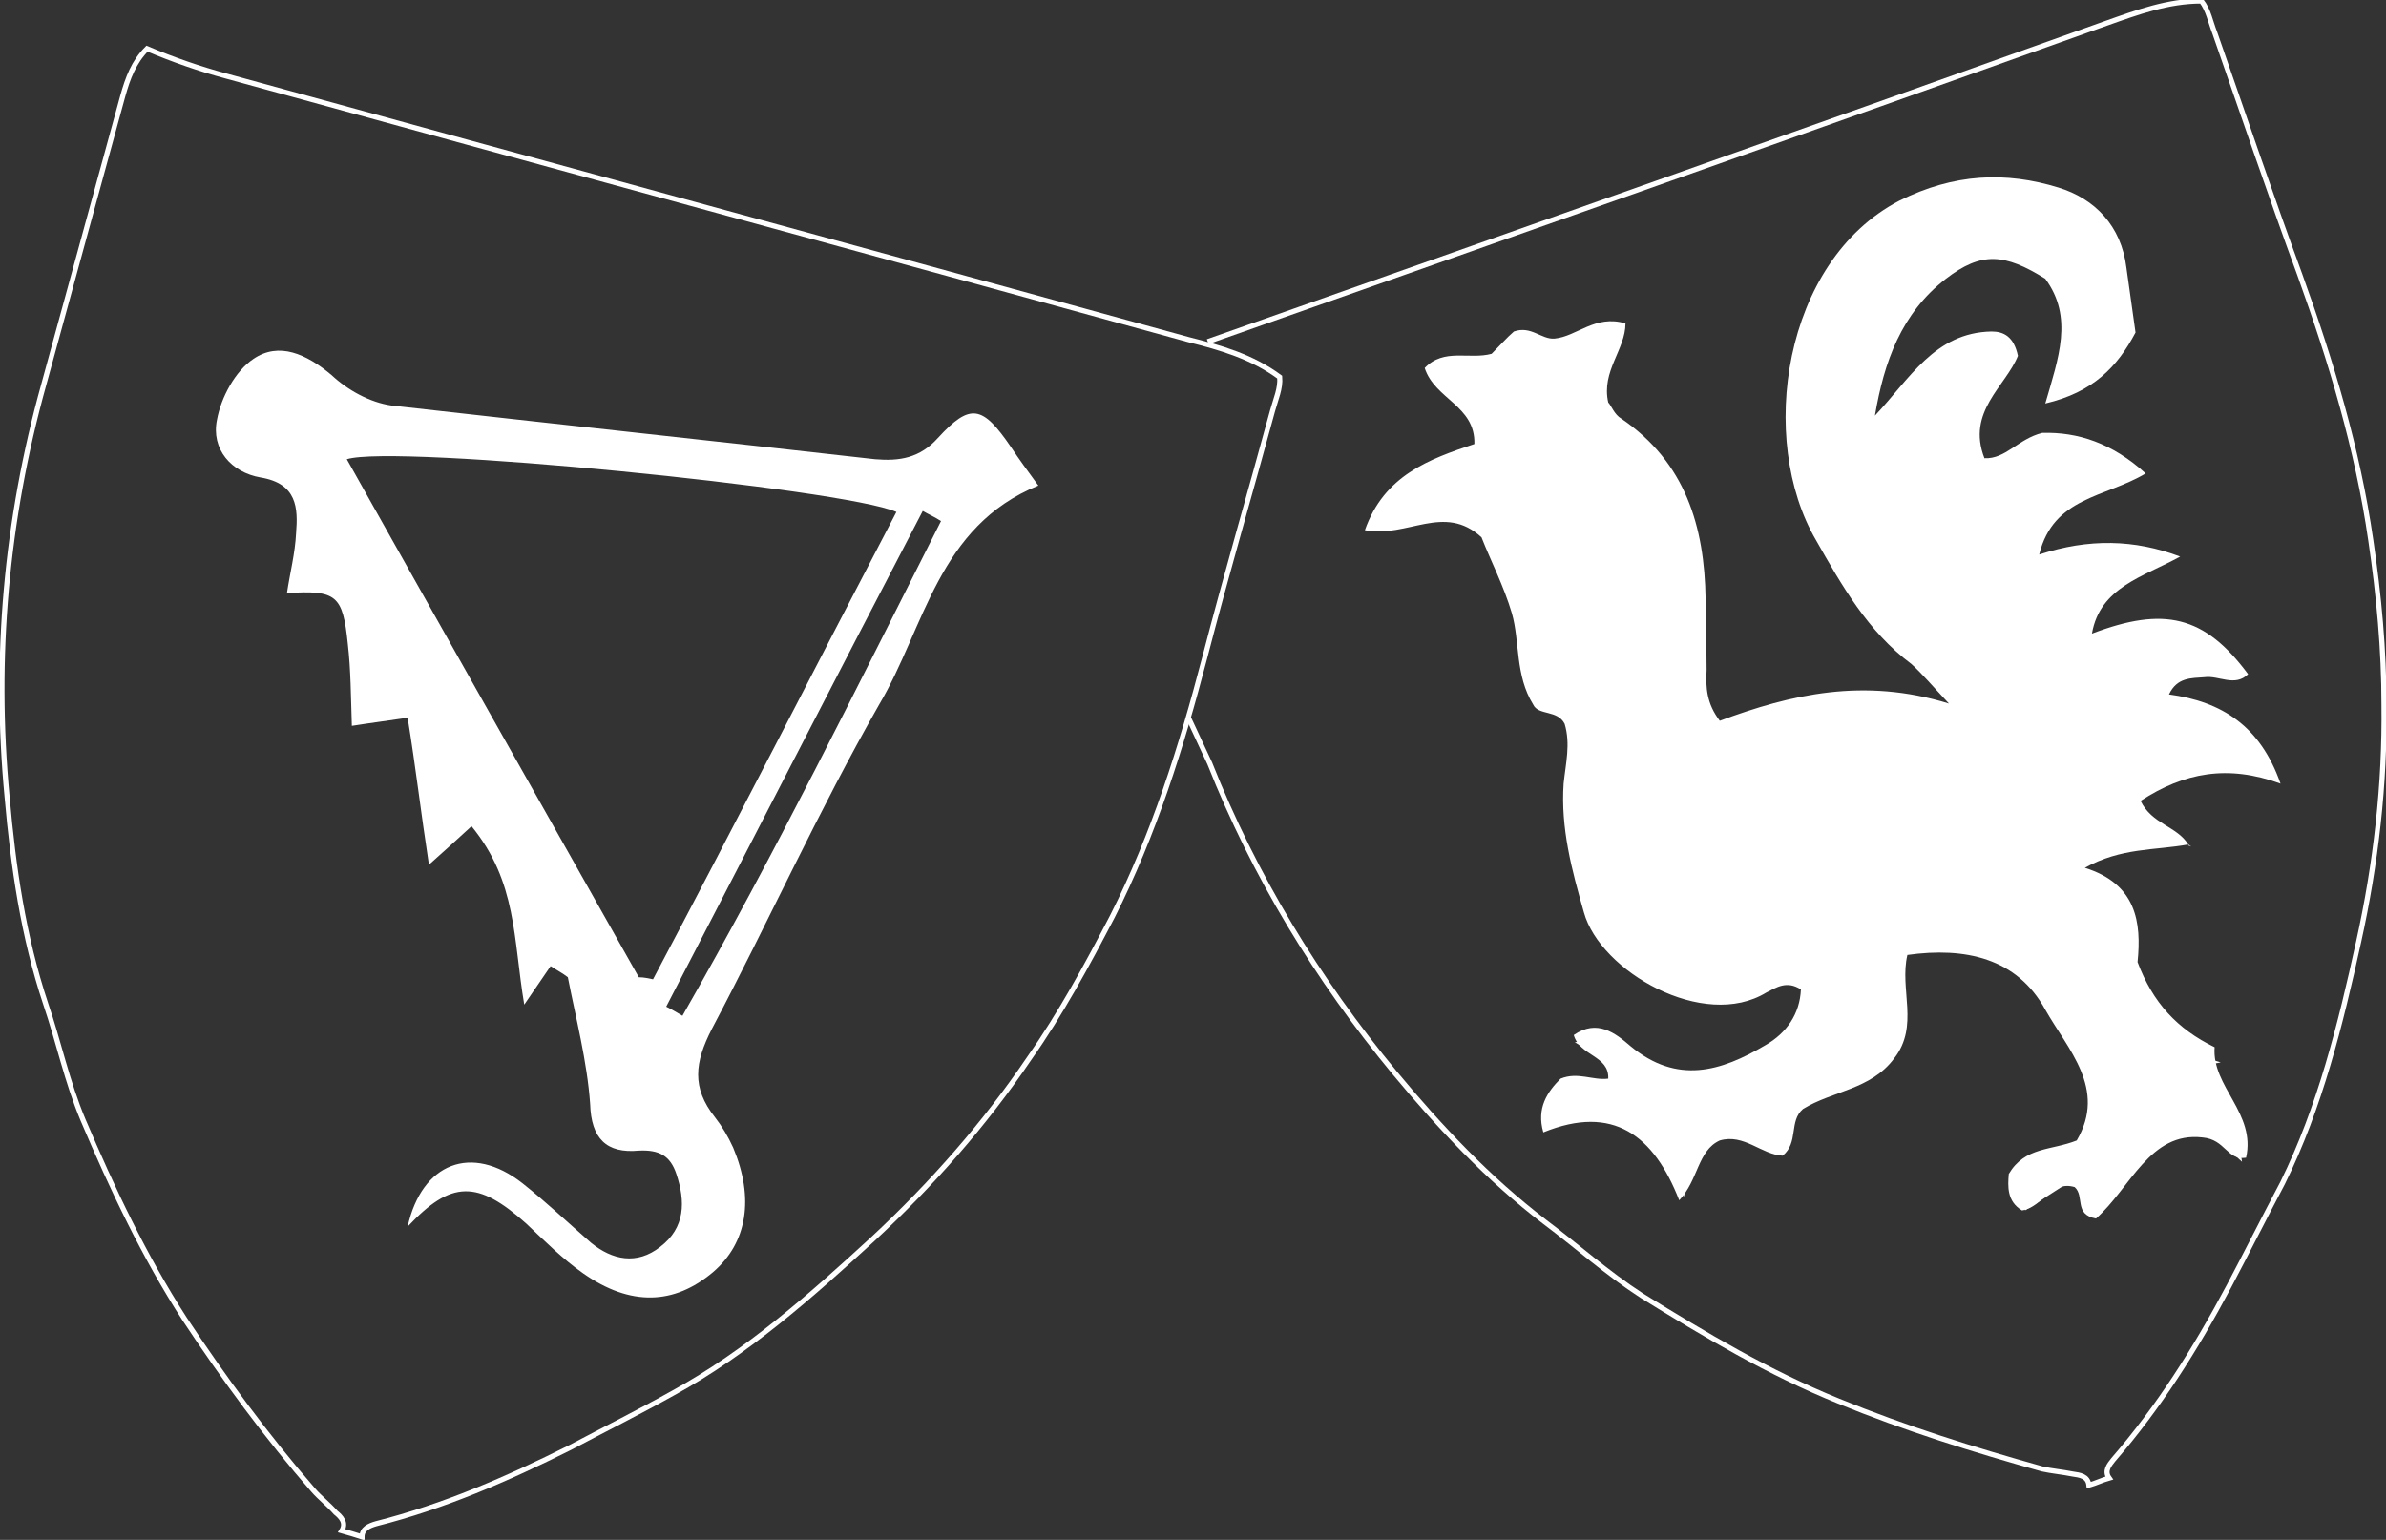 <?xml version="1.0" encoding="utf-8"?>

<!-- Generator: Adobe Illustrator 19.1.0, SVG Export Plug-In . SVG Version: 6.00 Build 0)  -->

<svg version="1.1" id="hahn_xA0_Image_1_" xmlns="http://www.w3.org/2000/svg" xmlns:xlink="http://www.w3.org/1999/xlink" x="0px"

	 y="0px" viewBox="-81.2 -18.9 235.3 151.9" style="enable-background:new -81.2 -18.9 235.3 151.9;" xml:space="preserve">

<rect x="-81.2" y="-18.9" width="235.3" height="151.9" fill="#333333" stroke="none"/>

<style type="text/css">

	.st0{fill:none;stroke:#FFFFFF;stroke-width:0.5;stroke-miterlimit:10;}

	.st1{fill:#FFFFFF;}

</style>

<g>

	<path class="st0" d="M36,14.6C4.4,5.9-27.3-2.7-58.9-11.4c-2.6-0.7-5.2-1.6-7.8-2.7c-1.3,1.3-1.9,2.9-2.4,4.7

		c-2.6,9.5-5.2,19-7.8,28.5c-3.7,13.3-4.9,26.9-3.6,40.6c0.6,6.9,1.6,13.8,3.8,20.4c1.3,3.8,2.1,7.7,3.7,11.5

		c2.9,6.8,6,13.4,10,19.6c3.9,5.9,8.1,11.6,12.7,16.9c0.6,0.7,1.5,1.4,2.2,2.2c0.5,0.4,1.1,1,0.6,1.8c0.7,0.2,1.4,0.4,2,0.6

		c0-0.8,0.7-1.1,1.4-1.3c6.7-1.7,12.9-4.4,19.1-7.5c3.4-1.8,6.8-3.5,10.2-5.4c7.3-4,13.6-9.6,19.7-15.2c5.8-5.4,11-11.3,15.4-17.8

		c3.1-4.4,5.7-9.2,8.2-14c4.1-8.1,6.8-16.7,9.1-25.5c2.1-8.1,4.5-16.3,6.7-24.4c0.3-1.1,0.8-2.2,0.7-3.3

		C42.3,16.3,39.2,15.4,36,14.6z"/>

</g>

<g>

	<path class="st1" d="M-41,102.1c1.4-6.3,6.3-8.2,11.3-4.3c2.4,1.9,4.5,3.9,6.8,5.9c2.1,1.7,4.5,2.2,6.8,0.4

		c2.5-1.9,2.5-4.5,1.6-7.2c-0.6-1.8-1.7-2.4-3.7-2.3c-3.2,0.3-4.7-1.2-4.8-4.6c-0.3-4.2-1.4-8.4-2.2-12.5c-0.5-0.4-1.1-0.7-1.7-1.1

		c-0.9,1.3-1.7,2.5-2.6,3.8c-1.1-6.5-0.7-12.1-5.2-17.6c-1.2,1.1-2.4,2.2-4.2,3.8c-0.8-5.2-1.3-9.6-2.1-14.5c-2,0.3-3.6,0.5-5.5,0.8

		c-0.1-2.9-0.1-5.5-0.4-8.1c-0.5-4.8-1.1-5.3-6-5c0.3-2,0.8-3.9,0.9-5.9c0.2-2.5,0.1-4.9-3.5-5.5c-2.9-0.5-4.9-2.8-4.3-5.7

		c0.4-2.2,1.8-4.8,3.6-6c2.5-1.7,5.2-0.5,7.7,1.6c1.6,1.5,3.8,2.7,5.9,3c15.9,1.8,31.8,3.5,47.7,5.3c2.4,0.2,4.4-0.1,6.2-2.1

		c3.2-3.5,4.4-3.2,7.2,0.9c0.8,1.2,1.6,2.3,2.7,3.8c-9.9,4-11.2,14-15.7,21.6C-0.5,61.1-5.4,72-11,82.6c-1.7,3.3-2,5.8,0.3,8.7

		c0.7,0.9,1.3,1.9,1.8,3c2.1,5,1.4,9.4-2,12.3c-3.8,3.2-8.1,3.4-12.8,0.1c-2-1.4-3.8-3.2-5.6-4.9C-34.1,97.5-36.7,97.5-41,102.1z

		 M7.2,31.6c-5.2-2.3-49.5-6.7-54.2-5.2c9.6,17.1,19.2,34.1,28.8,51.1c0.5,0,0.9,0.1,1.4,0.2C-8.7,62.4-0.8,46.9,7.2,31.6z

		 M11.6,32.5c-0.6-0.4-1.3-0.7-1.8-1C1.3,47.8-7.1,64.2-15.5,80.4c0.6,0.3,1.1,0.6,1.6,0.9C-4.8,65.4,3.3,48.9,11.6,32.5z"/>

</g>

<g>

	<path class="st1" d="M134.6,64.4c-3.3,0.6-6.6,0.3-10.2,2.3c5.1,1.6,5.6,5.4,5.2,9.3c1.5,4,3.9,6.6,7.6,8.4

		c-0.3,3.9,4.1,6.5,3.1,10.9c-1.9,0.3-2-1.8-4.3-2c-5.2-0.6-7.1,5-10.5,8c-2.2-0.4-1.1-2.2-2.1-3.1c-2.3-0.7-3.2,2-5.2,2.3

		c-1.5-0.9-1.4-2.4-1.3-3.6c1.6-2.7,4.2-2.3,6.7-3.3c3-5.1-0.9-9-3.1-12.9c-2.8-5.1-7.9-6.2-13.6-5.4c-0.8,3.4,1.2,7-1.3,10.2

		c-2.3,3.1-6.1,3.2-9,5c-1.4,1.2-0.4,3.3-2,4.6c-2.1-0.1-3.8-2.2-6.2-1.5c-2.2,1-2.1,3.9-4,5.9c-2.5-6.4-6.5-9.5-13.4-6.7

		c-0.7-2.4,0.4-4,1.7-5.3c1.7-0.7,3.2,0.2,4.7,0c0.1-2.3-2.8-2.2-3.4-4.3c2.3-1.6,4.1-0.2,5.6,1.1c4.6,3.8,8.9,2.5,13.3-0.1

		c2.1-1.2,3.4-3.1,3.5-5.5C95,77.8,94,78.5,93,79c-6.2,3.8-16.4-2.1-18-7.9c-1.2-4.2-2.3-8.3-2-12.7c0.2-2,0.7-3.9,0.1-5.9

		c-0.7-1.4-2.6-0.8-3.1-1.9c-1.8-2.9-1.3-6.2-2.1-9c-0.8-2.7-2.1-5.2-3-7.5c-3.7-3.4-7.3,0.1-11.5-0.7c1.9-5.4,6.3-7,10.8-8.5

		c0.1-3.8-3.9-4.4-4.9-7.5c1.9-2,4.4-0.8,6.6-1.4c0.8-0.8,1.5-1.6,2.2-2.2c1.7-0.6,2.7,0.8,4,0.7c2.2-0.2,4-2.4,7-1.5

		c0,2.6-2.4,4.7-1.7,7.8c0.3,0.3,0.6,1.2,1.3,1.6c6.3,4.3,8.2,10.6,8.3,17.8c0,2.4,0.1,4.6,0.1,7c-0.1,1.7,0,3.3,1.3,5

		c7-2.6,14.2-4.3,22.6-1.7c-1.6-1.7-2.6-2.9-3.7-3.9c-4.3-3.2-6.9-7.8-9.4-12.2c-5.8-9.9-3.3-27.5,8.2-33.5

		c5.4-2.7,10.5-2.9,15.7-1.3c3.6,1.1,6.2,3.8,6.7,7.9c0.3,2.1,0.6,4.3,0.9,6.4c-1.8,3.4-4.2,5.9-8.9,7c1.3-4.5,2.8-8.5,0-12.3

		c-4-2.5-6.3-2.7-9.8,0c-4.4,3.4-6.1,8.2-7,13.5c3.4-3.6,5.9-8.2,11.5-8.3c1.2,0,2.2,0.5,2.6,2.4c-1.2,3-5.1,5.5-3.3,10.1

		c2.1,0.1,3.3-1.9,5.7-2.5c3.5-0.1,6.9,1,10.2,4c-4,2.4-9.1,2.3-10.5,8c4.9-1.6,9.4-1.5,13.9,0.2c-3.6,2-7.9,3-8.7,7.6

		c7.1-2.7,11.1-1.8,15.4,4c-1.3,1.3-2.9,0.1-4.3,0.3c-1.3,0.1-2.7,0-3.5,1.7c5.2,0.7,9,3.1,11,8.8c-5.2-1.9-9.5-1.1-13.8,1.7

		C131,62.4,133.5,62.6,134.6,64.4L134.6,64.4z"/>

	<polygon class="st1" points="134.6,64.5 134.9,64.6 134.6,64.4 	"/>

	<path class="st1" d="M81,88.3c-1.6-2.6-3.4-4.8-6.9-4.4"/>

	<path class="st1" d="M132.4,88.9c3.4,1.4,7,2.4,7.5,6.8"/>

	<path class="st1" d="M85,91.9c0.6,2.4-1,4.8-0.1,7.3"/>

	<path class="st1" d="M137.8,85.9c-2.5-0.9-4.7,0.1-6.9,1.3"/>

	<path class="st1" d="M71.1,92c0.9-0.5,1.6-1.1,2-2.1c2.6-0.9,5.1,1,7.8,0"/>

	<path class="st1" d="M125.5,96c-2.4-0.1-4.7,0.5-6.7,1.9c-0.1,0.9-0.2,1.7-0.3,2.6"/>

</g>

<g>

	<path class="st0" d="M36,51.9l2.1,4.5C42.5,67.5,48.7,77.7,56.4,87c4.4,5.3,9.2,10.4,14.7,14.6c3.2,2.4,6.2,5.1,9.6,7.3

		c6.3,3.9,12.5,7.6,19.4,10.4c6.6,2.7,13.3,4.8,20.1,6.7c0.9,0.2,2,0.3,3,0.5c0.7,0.1,1.5,0.2,1.6,1.1c0.7-0.2,1.3-0.5,2-0.7

		c-0.5-0.7,0-1.3,0.4-1.8c4.5-5.2,8.1-10.9,11.4-17.1c1.8-3.4,3.5-6.8,5.3-10.2c3.7-7.5,5.7-15.6,7.5-23.8

		c1.7-7.7,2.6-15.5,2.5-23.4c0-5.4-0.5-10.8-1.3-16.2c-1.3-9-3.9-17.6-7-26.2c-2.9-7.9-5.6-15.9-8.4-23.9c-0.4-1-0.6-2.2-1.3-3.1

		c-3.3,0-6.3,1.1-9.4,2.2C96.9-6,67.4,4.4,37.9,14.8"/>

</g>

</svg>

